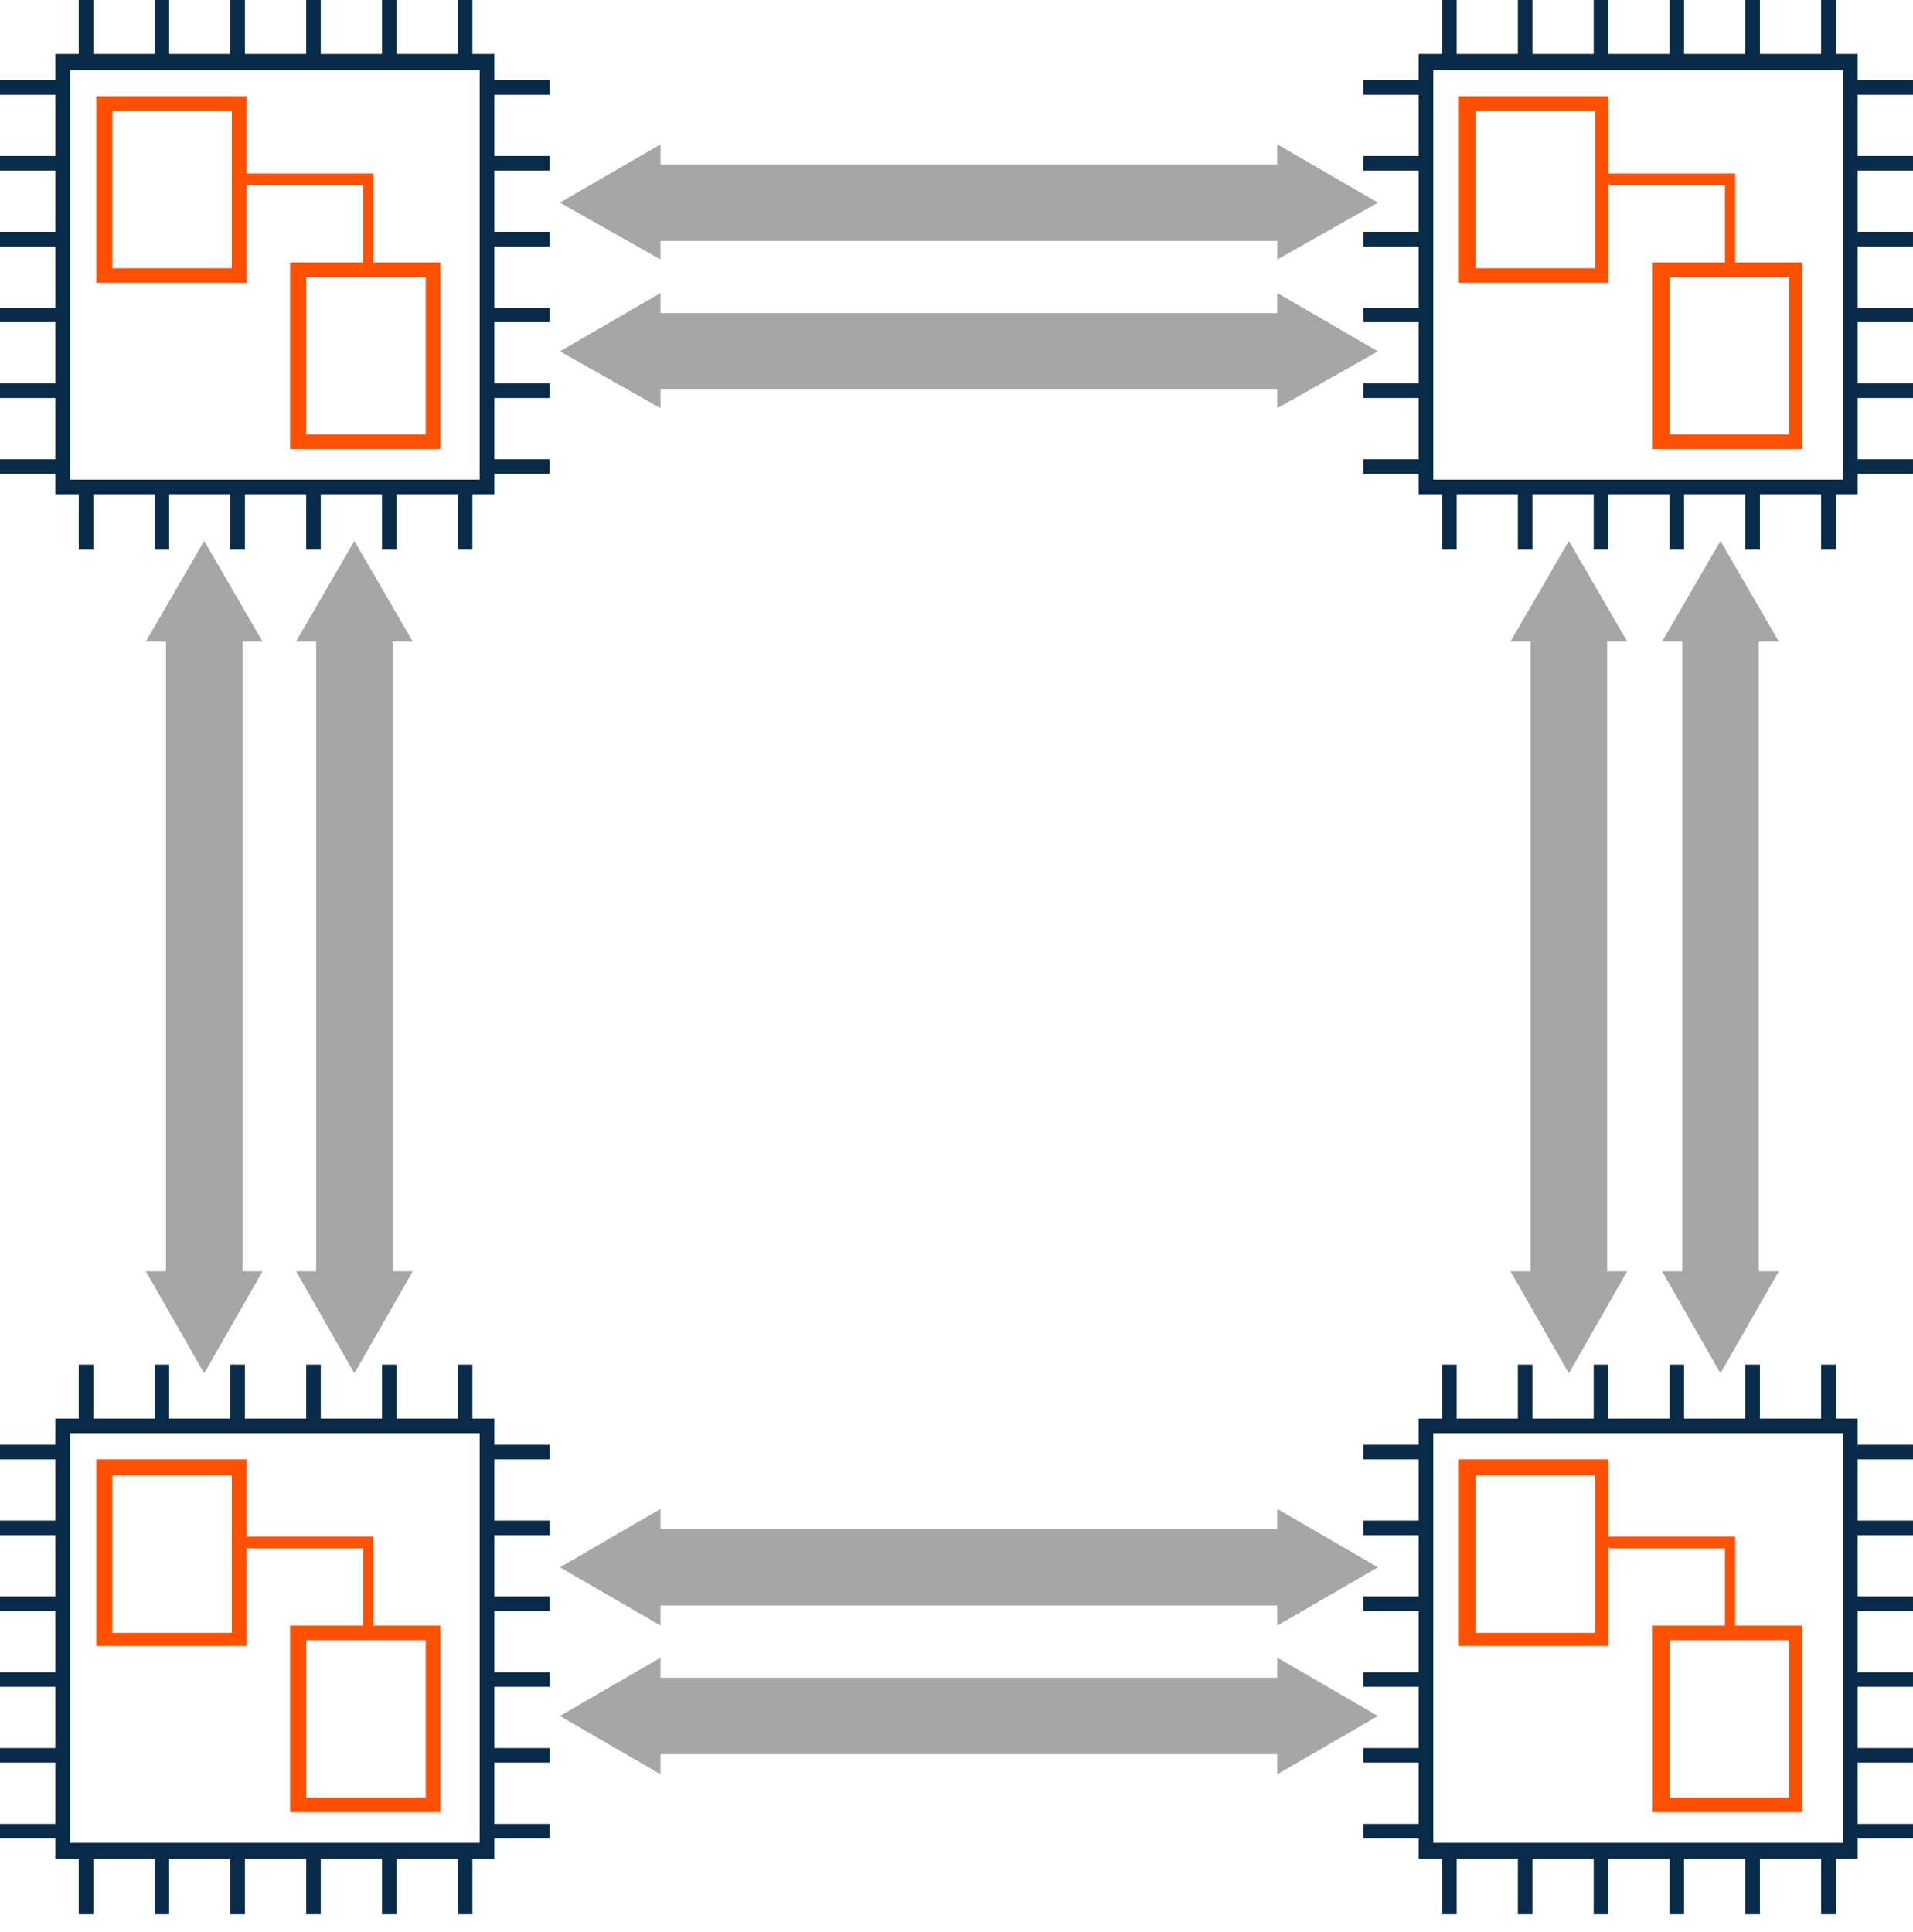 <?xml version="1.0" encoding="UTF-8"?>
<svg xmlns="http://www.w3.org/2000/svg" width="100" height="101" viewBox="0 0 100 101" fill="none">
  <path d="M28.734 4.954V4.192H25.837V2.82H24.694V0H23.932V2.82H20.731V0H19.969V2.82H16.768V0H16.006V2.82H12.804V0H12.042V2.82H8.841V0H8.079V2.82H4.878V0H4.116V2.82H2.896V4.192H0V4.954H2.896V8.155H0V8.917H2.896V12.118H0V12.881H2.896V16.082H0V16.844H2.896V20.045H0V20.807H2.896V24.008H0V24.77H2.896V25.837H4.116V28.734H4.878V25.837H8.079V28.734H8.841V25.837H12.042V28.734H12.804V25.837H16.006V28.734H16.768V25.837H19.969V28.734H20.731V25.837H23.932V28.734H24.694V25.837H25.837V24.77H28.734V24.008H25.837V20.807H28.734V20.045H25.837V16.844H28.734V16.082H25.837V12.881H28.734V12.118H25.837V8.917H28.734V8.155H25.837V4.954H28.734ZM25.075 25.075H3.658V3.658H25.075V25.075Z" fill="#092B4A"></path>
  <path d="M12.958 9.679H18.979V13.719H15.168V23.475H23.018V13.719H19.512V9.07H12.882V5.03H5.031V14.786H12.882V9.603L12.958 9.679ZM22.256 22.713H16.006V14.481H22.256V22.713ZM12.119 14.024H5.87V5.792H12.119V14.024Z" fill="#FE5000"></path>
  <path d="M28.734 76.293V75.53H25.837V74.158H24.694V71.338H23.932V74.158H20.731V71.338H19.969V74.158H16.768V71.338H16.006V74.158H12.804V71.338H12.042V74.158H8.841V71.338H8.079V74.158H4.878V71.338H4.116V74.158H2.896V75.53H0V76.293H2.896V79.494H0V80.256H2.896V83.457H0V84.219H2.896V87.42H0V88.182H2.896V91.383H0V92.145H2.896V95.347H0V96.109H2.896V97.176H4.116V100.072H4.878V97.176H8.079V100.072H8.841V97.176H12.042V100.072H12.804V97.176H16.006V100.072H16.768V97.176H19.969V100.072H20.731V97.176H23.932V100.072H24.694V97.176H25.837V96.109H28.734V95.347H25.837V92.145H28.734V91.383H25.837V88.182H28.734V87.42H25.837V84.219H28.734V83.457H25.837V80.256H28.734V79.494H25.837V76.293H28.734ZM25.075 96.338H3.658V74.921H25.075V96.338Z" fill="#092B4A"></path>
  <path d="M12.958 80.941H18.979V84.981H15.168V94.736H23.018V84.981H19.512V80.332H12.882V76.292H5.031V86.048H12.882V80.865L12.958 80.941ZM22.256 93.974H16.006V85.743H22.256V93.974ZM12.119 85.362H5.87V77.13H12.119V85.362Z" fill="#FE5000"></path>
  <path d="M99.999 4.954V4.192H97.103V2.82H95.96V0H95.198V2.82H91.997V0H91.234V2.82H88.033V0H87.271V2.82H84.07V0H83.308V2.82H80.107V0H79.345V2.82H76.144V0H75.381V2.82H74.162V4.192H71.266V4.954H74.162V8.155H71.266V8.917H74.162V12.118H71.266V12.881H74.162V16.082H71.266V16.844H74.162V20.045H71.266V20.807H74.162V24.008H71.266V24.77H74.162V25.837H75.381V28.734H76.144V25.837H79.345V28.734H80.107V25.837H83.308V28.734H84.07V25.837H87.271V28.734H88.033V25.837H91.234V28.734H91.997V25.837H95.198V28.734H95.96V25.837H97.103V24.77H99.999V24.008H97.103V20.807H99.999V20.045H97.103V16.844H99.999V16.082H97.103V12.881H99.999V12.118H97.103V8.917H99.999V8.155H97.103V4.954H99.999ZM96.341 25.075H74.924V3.658H96.341V25.075Z" fill="#092B4A"></path>
  <path d="M84.149 9.679H90.17V13.719H86.359V23.475H94.21V13.719H90.704V9.07H84.073V5.03H76.223V14.786H84.073V9.603L84.149 9.679ZM93.524 22.713H87.274V14.481H93.524V22.713ZM83.387 14.024H77.137V5.792H83.387V14.024Z" fill="#FE5000"></path>
  <path d="M99.999 76.293V75.53H97.103V74.158H95.96V71.338H95.198V74.158H91.997V71.338H91.234V74.158H88.033V71.338H87.271V74.158H84.07V71.338H83.308V74.158H80.107V71.338H79.345V74.158H76.144V71.338H75.381V74.158H74.162V75.53H71.266V76.293H74.162V79.494H71.266V80.256H74.162V83.457H71.266V84.219H74.162V87.42H71.266V88.182H74.162V91.383H71.266V92.145H74.162V95.347H71.266V96.109H74.162V97.176H75.381V100.072H76.144V97.176H79.345V100.072H80.107V97.176H83.308V100.072H84.07V97.176H87.271V100.072H88.033V97.176H91.234V100.072H91.997V97.176H95.198V100.072H95.96V97.176H97.103V96.109H99.999V95.347H97.103V92.145H99.999V91.383H97.103V88.182H99.999V87.42H97.103V84.219H99.999V83.457H97.103V80.256H99.999V79.494H97.103V76.293H99.999ZM96.341 96.338H74.924V74.921H96.341V96.338Z" fill="#092B4A"></path>
  <path d="M84.149 80.941H90.17V84.981H86.359V94.736H94.21V84.981H90.704V80.332H84.073V76.292H76.223V86.048H84.073V80.865L84.149 80.941ZM93.524 93.974H87.274V85.743H93.524V93.974ZM83.387 85.362H77.137V77.13H83.387V85.362Z" fill="#FE5000"></path>
  <path d="M33.691 10.594H67.608" stroke="#A6A6A6" stroke-width="4" stroke-miterlimit="10"></path>
  <path d="M34.529 13.566L29.27 10.594L34.529 7.545V13.566Z" fill="#A6A6A6"></path>
  <path d="M66.769 13.566L72.028 10.594L66.769 7.545V13.566Z" fill="#A6A6A6"></path>
  <path d="M33.691 81.933H67.608" stroke="#A6A6A6" stroke-width="4" stroke-miterlimit="10"></path>
  <path d="M34.529 84.981L29.27 81.933L34.529 78.884V84.981Z" fill="#A6A6A6"></path>
  <path d="M66.769 84.981L72.028 81.933L66.769 78.884V84.981Z" fill="#A6A6A6"></path>
  <path d="M33.691 18.368H67.608" stroke="#A6A6A6" stroke-width="4" stroke-miterlimit="10"></path>
  <path d="M34.529 21.34L29.27 18.368L34.529 15.319V21.34Z" fill="#A6A6A6"></path>
  <path d="M66.769 21.34L72.028 18.368L66.769 15.319V21.34Z" fill="#A6A6A6"></path>
  <path d="M33.691 89.707H67.608" stroke="#A6A6A6" stroke-width="4" stroke-miterlimit="10"></path>
  <path d="M34.529 92.755L29.27 89.707L34.529 86.658V92.755Z" fill="#A6A6A6"></path>
  <path d="M66.769 92.755L72.028 89.707L66.769 86.658V92.755Z" fill="#A6A6A6"></path>
  <path d="M10.676 67.375V32.621" stroke="#A6A6A6" stroke-width="4" stroke-miterlimit="10"></path>
  <path d="M13.722 66.461L10.674 71.796L7.625 66.461H13.722Z" fill="#A6A6A6"></path>
  <path d="M13.722 33.535L10.674 28.276L7.625 33.535H13.722Z" fill="#A6A6A6"></path>
  <path d="M82.012 67.375V32.621" stroke="#A6A6A6" stroke-width="4" stroke-miterlimit="10"></path>
  <path d="M85.058 66.461L82.01 71.796L78.961 66.461H85.058Z" fill="#A6A6A6"></path>
  <path d="M85.058 33.535L82.01 28.276L78.961 33.535H85.058Z" fill="#A6A6A6"></path>
  <path d="M18.527 67.375V32.621" stroke="#A6A6A6" stroke-width="4" stroke-miterlimit="10"></path>
  <path d="M21.574 66.461L18.525 71.796L15.477 66.461H21.574Z" fill="#A6A6A6"></path>
  <path d="M21.574 33.535L18.525 28.276L15.477 33.535H21.574Z" fill="#A6A6A6"></path>
  <path d="M89.938 67.375V32.621" stroke="#A6A6A6" stroke-width="4" stroke-miterlimit="10"></path>
  <path d="M92.984 66.461L89.935 71.796L86.887 66.461H92.984Z" fill="#A6A6A6"></path>
  <path d="M92.984 33.535L89.935 28.276L86.887 33.535H92.984Z" fill="#A6A6A6"></path>
</svg>
